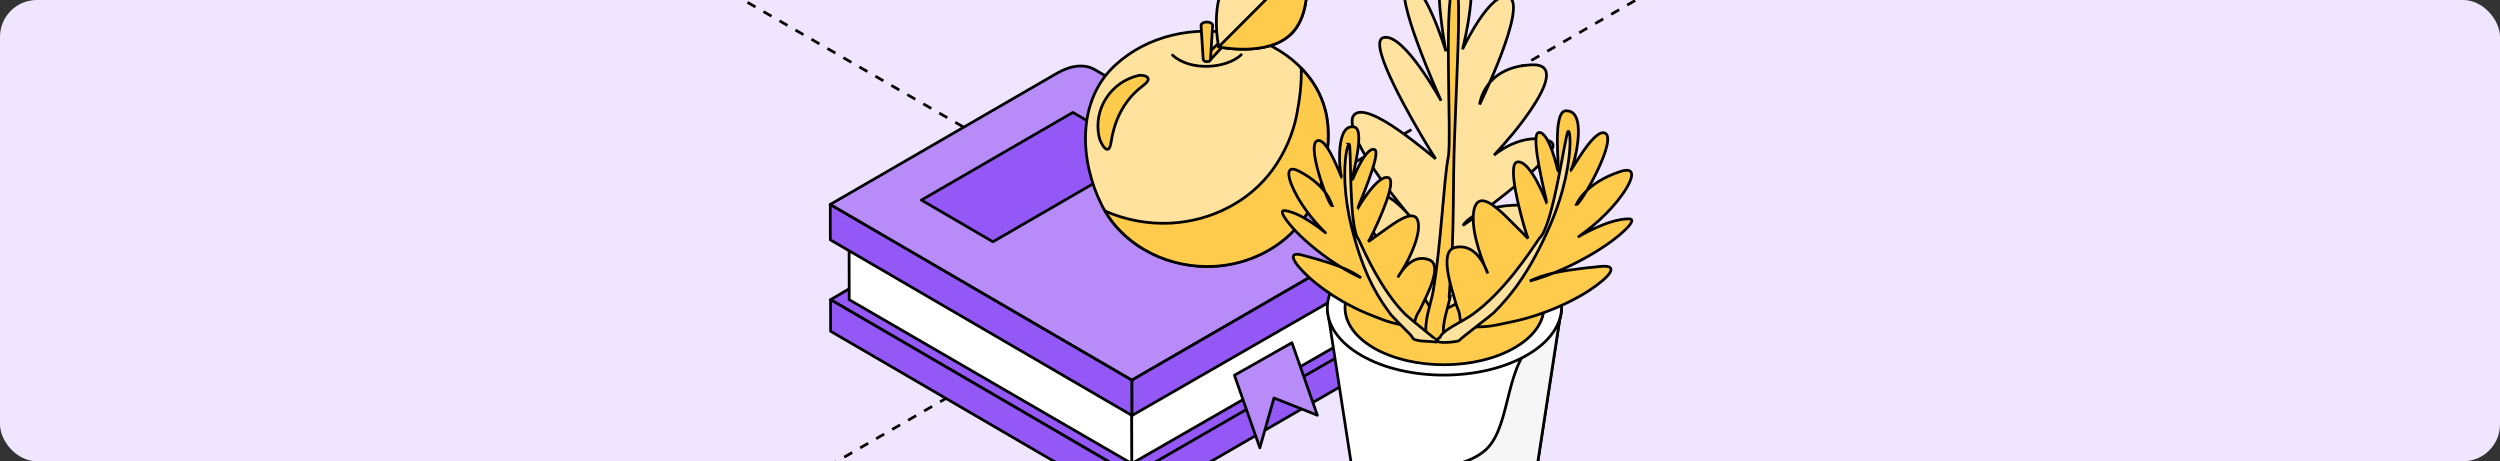 <?xml version="1.0" encoding="UTF-8"?> <svg xmlns="http://www.w3.org/2000/svg" width="542" height="100" viewBox="0 0 542 100" fill="none"><rect x="0" y="0" width="542" height="100" fill="#333333" stroke="none"/><g clip-path="url(#clip0_7568_28011)"><rect width="542" height="100" rx="8" fill="#EFE5FF"></rect><path d="M144.743 -9.488L2051.91 1091.62" stroke="black" stroke-width="0.6" stroke-linejoin="round" stroke-dasharray="2 2"></path><path d="M-859.666 701.105L1047.5 -400" stroke="black" stroke-width="0.6" stroke-linejoin="round" stroke-dasharray="2 2"></path><path d="M297.036 57.401L297.091 75.213C300.161 73.436 302.632 67.995 302.621 63.087C302.621 58.178 300.106 55.624 297.036 57.401Z" fill="#9458F6" stroke="black" stroke-width="0.6" stroke-miterlimit="10" stroke-linejoin="round"></path><path d="M245.483 103.064L180.066 64.975L236.041 32.105L302.045 56.846L300.582 71.816L245.483 103.064Z" fill="#9458F6" stroke="black" stroke-width="0.6" stroke-miterlimit="10" stroke-linejoin="round"></path><path d="M297.024 55.891L297.035 70.793L245.361 100.499L245.35 85.607L297.024 55.891Z" fill="white" stroke="black" stroke-width="0.6" stroke-miterlimit="10" stroke-linejoin="round"></path><path d="M245.316 87.273L184.078 51.749L184.111 64.975L245.361 100.499L245.316 87.273Z" fill="white" stroke="black" stroke-width="0.6" stroke-miterlimit="10" stroke-linejoin="round"></path><path d="M245.494 109.916L180.077 71.815L180.066 64.975L245.483 103.064L245.494 109.916Z" fill="#9458F6" stroke="black" stroke-width="0.6" stroke-miterlimit="10" stroke-linejoin="round"></path><path d="M245.439 90.093L180.011 51.993L180 44.32L245.417 82.42L245.439 90.093Z" fill="#9458F6" stroke="black" stroke-width="0.6" stroke-miterlimit="10" stroke-linejoin="round"></path><path d="M237.349 15.093C235.243 13.871 232.34 14.038 229.126 15.892L180 44.32L245.417 82.409L294.543 53.993C297.756 52.138 300.66 51.96 302.766 53.193L237.349 15.093Z" fill="#B78CF8" stroke="black" stroke-width="0.6" stroke-miterlimit="10" stroke-linejoin="round"></path><path d="M215.263 52.415L248.11 33.404L232.595 24.376L199.759 43.376L215.263 52.415Z" fill="#9458F6" stroke="black" stroke-width="0.6" stroke-miterlimit="10" stroke-linejoin="round"></path><path d="M306.167 60.7C306.145 53.304 300.947 50.295 294.542 53.993L245.416 82.41V90.083L295.163 61.477C298.122 59.767 300.526 60.045 300.537 64.787C300.537 69.517 298.166 72.582 295.207 74.37L245.471 103.053V109.905H245.482L294.609 81.488C301.014 77.779 306.178 68.773 306.156 61.377V60.689L306.167 60.7Z" fill="#9458F6" stroke="black" stroke-width="0.6" stroke-miterlimit="10" stroke-linejoin="round"></path><path d="M267.625 81.355L280.092 74.303L285.6 90.027L276.202 86.285L273.133 97.09L267.625 81.355Z" fill="#B78CF8" stroke="black" stroke-width="0.6" stroke-miterlimit="10" stroke-linejoin="round"></path><path d="M287.317 23.909C285.057 15.014 276.778 9.04 268.101 7.374C258.77 5.586 248.808 7.63 241.737 14.17C233.371 21.888 234.091 34.925 238.823 44.397C243.311 53.381 253.362 58.234 263.125 57.723C270.672 57.334 278.042 53.748 282.519 47.54C284.757 44.442 286.375 40.811 287.096 37.057C287.927 32.693 288.425 28.262 287.317 23.898C287.894 26.163 287.051 22.865 287.317 23.898V23.909Z" fill="#FFE29D"></path><path d="M287.317 23.898C288.425 28.262 287.927 32.693 287.096 37.057C286.375 40.811 284.757 44.442 282.519 47.54C278.042 53.748 270.672 57.334 263.125 57.723C253.362 58.234 243.311 53.381 238.823 44.397C234.091 34.925 233.371 21.888 241.737 14.17C248.808 7.63 258.77 5.586 268.101 7.374C276.778 9.04 285.057 15.014 287.317 23.909V23.898ZM287.317 23.898C287.051 22.865 287.894 26.163 287.317 23.898Z" stroke="black" stroke-width="0.6" stroke-miterlimit="10" stroke-linejoin="round"></path><path d="M287.317 23.91C287.716 25.464 287.439 24.398 287.317 23.91C287.306 23.865 287.295 23.832 287.284 23.799C287.284 23.832 287.306 23.865 287.317 23.91C286.42 20.367 284.558 17.302 282.098 14.771C282.231 18.113 281.776 21.478 281.145 24.798C280.325 29.084 278.485 33.227 275.925 36.758C270.805 43.831 262.416 47.929 253.806 48.373C248.93 48.629 243.998 47.707 239.565 45.741C244.342 53.87 253.861 58.223 263.137 57.746C270.683 57.357 278.053 53.77 282.53 47.562C284.769 44.464 286.387 40.833 287.107 37.08C287.938 32.716 288.437 28.285 287.329 23.921L287.317 23.91Z" fill="#FFCB4C"></path><path d="M287.317 23.91C287.439 24.398 287.716 25.464 287.317 23.91ZM287.317 23.91C287.306 23.865 287.295 23.832 287.284 23.799C287.284 23.832 287.306 23.865 287.317 23.91ZM287.317 23.91C286.42 20.367 284.558 17.302 282.098 14.771C282.231 18.113 281.776 21.478 281.145 24.798C280.325 29.084 278.485 33.227 275.925 36.758C270.805 43.831 262.416 47.929 253.806 48.373C248.93 48.629 243.998 47.707 239.565 45.741C244.342 53.87 253.861 58.223 263.137 57.746C270.683 57.357 278.053 53.77 282.53 47.562C284.769 44.464 286.387 40.833 287.107 37.08C287.938 32.716 288.437 28.285 287.329 23.921L287.317 23.91Z" stroke="black" stroke-width="0.6" stroke-miterlimit="10" stroke-linejoin="round"></path><path d="M246.912 16.347C240.828 17.702 236.961 23.699 238.291 29.717C238.59 31.072 240.363 34.27 240.873 30.861C241.449 26.952 243.167 22.033 247.788 18.59C250.547 16.536 247.533 16.203 246.901 16.347H246.912Z" fill="#FFCB4C" stroke="black" stroke-width="0.6" stroke-miterlimit="10" stroke-linejoin="round"></path><path d="M268.113 5.731L268.633 6.253L262.139 13.26L261.12 12.238L268.113 5.731Z" fill="#FFCB4C" stroke="black" stroke-width="0.6" stroke-miterlimit="10" stroke-linejoin="round"></path><path d="M261.651 13.371C261.263 13.371 260.909 13.238 260.853 12.794L260.388 5.587C260.333 5.142 260.898 4.787 261.64 4.787C262.383 4.787 262.948 5.142 262.893 5.587L262.438 12.794C262.383 13.238 262.028 13.371 261.64 13.371H261.651Z" fill="#FFCB4C" stroke="black" stroke-width="0.6" stroke-miterlimit="10" stroke-linejoin="round"></path><path d="M279.981 7.297C274.839 12.45 264.212 10.173 264.212 10.173C264.212 10.173 261.929 -0.476 267.071 -5.629C272.213 -10.781 282.841 -8.494 282.841 -8.494C282.841 -8.494 285.123 2.155 279.981 7.308V7.297Z" fill="#FFE29D" stroke="black" stroke-width="0.6" stroke-miterlimit="10" stroke-linejoin="round"></path><path d="M282.84 -8.505L264.212 10.162C264.212 10.162 274.839 12.45 279.981 7.286C285.123 2.133 282.84 -8.516 282.84 -8.516V-8.505Z" fill="#FFCB4C" stroke="black" stroke-width="0.6" stroke-miterlimit="10" stroke-linejoin="round"></path><path d="M269.1 11.868C265.953 14.86 258.125 15.543 254.206 11.949" stroke="black" stroke-width="0.6" stroke-miterlimit="10" stroke-linecap="round" stroke-linejoin="round"></path><path d="M298.913 74.854C306.736 79.37 319.456 79.338 327.31 74.79C335.228 70.211 335.196 62.898 327.405 58.382C319.583 53.867 306.863 53.898 299.009 58.446C291.154 62.961 291.09 70.307 298.913 74.854Z" fill="white" stroke="black" stroke-width="0.6"></path><path d="M287.752 66.904L293.062 101.248C293.062 104.237 294.97 107.194 298.913 109.484C309.089 115.367 326.324 113.236 331.73 105.604C332.716 104.205 333.225 102.742 333.225 101.248L338.535 66.713C338.472 69.639 331.19 72.564 327.31 74.79C319.456 79.338 306.736 79.37 298.913 74.854C295.066 72.628 287.815 69.798 287.752 66.904Z" fill="white" stroke="black" stroke-width="0.6"></path><path d="M322.222 97.409C314.803 104.409 293.062 101.248 293.062 101.248C293.062 104.237 294.97 107.194 298.913 109.484C309.089 115.367 326.325 113.236 331.73 105.604C332.716 104.205 333.225 102.742 333.225 101.248L338.536 66.713C338.472 69.639 337.752 71.104 333.872 73.33C326.018 77.878 327.887 92.062 322.222 97.409Z" fill="#F6F6F6" stroke="black" stroke-width="0.6"></path><path d="M295.129 77.048C305.018 82.772 321.109 82.74 331.062 76.985C341.079 71.197 340.983 61.912 331.189 56.251C321.3 50.559 305.209 50.559 295.256 56.315C285.366 62.039 285.207 71.324 295.129 77.048Z" fill="white" stroke="black" stroke-width="0.6"></path><path d="M297.864 75.459C306.259 80.292 319.933 80.292 328.36 75.395C336.85 70.498 336.818 62.612 328.455 57.778C320.06 52.945 306.386 52.945 297.959 57.842C289.564 62.707 289.437 70.562 297.864 75.459Z" fill="#FFCB4C" stroke="black" stroke-width="0.6"></path><path d="M311.092 68.082C314.4 66.524 315.417 66.237 317.58 64.457C318.184 63.98 318.756 63.598 319.36 63.153C321.395 61.69 323.208 60.259 324.957 58.797C330.395 54.154 339.203 45.186 332.144 44.582C326.261 44.105 322.508 45.186 320.251 46.363C317.961 47.571 317.166 48.875 317.166 48.875C321.745 45.791 331.953 38 335.355 33.993C336.818 32.276 337.263 31.035 335.801 30.527C333.161 29.605 330.172 30.177 327.66 31.322C325.402 32.339 323.908 33.643 323.908 33.643C326.897 30.368 329.409 27.442 331.921 23.753C335.292 18.761 337.327 13.832 332.08 14.055C321.586 14.5 320.791 22.64 320.791 22.64C320.791 22.64 331.19 1.303 327.215 -0.573C323.24 -2.449 317.071 10.684 317.071 10.684C317.071 10.684 322.318 -9.159 315.608 -10.908C308.866 -12.657 313.477 11.129 313.477 11.129C313.477 11.129 308.771 -4.389 305.178 -3.244C301.584 -2.1 312.428 21.845 312.428 21.845C312.428 21.845 304.192 6.804 299.867 8.172C296.242 9.316 306.831 27.124 308.835 30.527C310.234 32.912 311.251 34.438 311.251 34.438C311.251 34.438 307.404 31.163 303.27 28.269C299.168 25.375 294.684 23.086 293.412 25.121C293.094 25.63 293.062 26.329 293.253 27.347C294.334 33.293 303.047 43.787 306.927 48.43C305.846 46.935 299.39 38.858 295.606 42.865C294.207 44.328 295.765 47.539 298.309 51.196C299.581 53.009 301.107 54.98 302.634 56.889C306.259 61.468 306.609 61.913 307.022 62.39C308.994 64.489 309.534 66.142 311.061 68.114L311.092 68.082Z" fill="#FFE29D" stroke="black" stroke-width="0.6"></path><path d="M315.481 -3.436C316.371 -3.659 316.371 3.273 315.99 13.131C315.799 18.06 315.576 23.721 315.354 29.635C314.909 41.528 315.354 49.065 314.4 61.212C314.336 61.975 314.209 64.042 314.177 64.297C314.177 64.805 314.272 64.71 314.495 63.883C314.082 66.332 312.492 70.307 313.032 72.66C313.191 73.328 313.414 73.709 313.573 73.868C313.732 74.059 313.795 74.091 313.795 74.091C312.364 73.964 310.934 73.805 309.503 73.55C309.375 73.296 309.439 73.455 309.248 72.787C308.644 69.703 310.234 65.918 310.711 63.12C312.396 53.326 313.001 39.08 313.986 34.024C314.813 29.922 312.746 -2.768 315.449 -3.404L315.481 -3.436Z" fill="#FFCB4C" stroke="black" stroke-width="0.6"></path><path d="M316.912 70.913C317.834 70.913 320.41 70.913 321.777 70.817C322.827 70.754 324.067 70.563 325.371 70.277C327.311 69.832 330.459 69.386 335.419 67.51C338.79 66.238 341.938 64.648 344.355 63.09C349.189 59.942 351.065 57.398 347.153 57.748C341.716 58.257 337.963 58.829 335.451 59.529C332.939 60.228 331.667 60.928 331.667 60.928C339.394 58.829 348.139 53.868 352.241 49.925C353.8 48.431 354.308 47.445 353.132 47.445C350.842 47.445 348.076 48.431 345.977 49.385C341.366 51.483 340.984 52.469 345.214 49.035C346.899 47.667 348.966 45.664 350.588 43.661C353.863 39.59 355.326 35.87 351.319 37.173C343.56 39.718 341.811 44.233 341.747 44.36C342.606 44.583 351.287 29.287 347.694 28.778C345.245 28.429 340.73 37.078 340.412 37.046C341.016 37.014 344.45 24.326 339.808 24.04C336.278 23.277 338.218 37.301 337.773 37.46C337.9 37.396 335.833 28.206 333.543 28.747C331.572 29.224 335.483 44.01 335.356 44.074C335.356 44.074 331.921 34.757 328.996 35.106C326.579 35.393 329.791 46.84 330.459 49.162C330.904 50.72 331.285 51.706 331.285 51.706C331.285 51.706 329.06 49.448 326.77 47.19C324.353 44.837 320.887 41.689 319.742 44.869C319.011 46.872 319.551 50.179 320.092 52.278C320.696 54.663 321.587 57.112 322.541 59.274C322.541 59.274 322.032 57.557 320.855 55.999C319.71 54.441 318.025 53.105 315.481 53.646C311.92 54.409 314.654 62.359 315.672 65.888C315.767 66.207 315.863 66.524 315.99 66.811C316.53 67.955 316.467 68.528 316.626 69.673C316.721 70.436 316.849 70.849 316.849 70.849L316.912 70.913Z" fill="#FFCB4C" stroke="black" stroke-width="0.6"></path><path d="M339.967 28.46C340.476 28.27 340.762 32.435 339.394 38.604C338.727 41.689 337.614 45.251 336.024 48.939C332.017 58.193 328.074 63.631 323.781 67.86C323.367 68.273 316.594 73.425 316.372 73.806C316.149 74.188 309.376 74.824 312.238 73.107C312.269 73.043 312.333 72.916 312.397 72.757C312.587 72.471 312.969 72.058 313.605 71.612C315.227 70.436 317.675 69.291 319.234 68.178C326.102 63.249 331.667 54.695 333.766 51.61C336.755 49.035 339.363 28.81 339.967 28.46Z" fill="#FFE29D" stroke="black" stroke-width="0.6"></path><path d="M306.291 70.817C305.496 70.689 303.333 70.34 302.157 70.053C301.266 69.831 300.249 69.513 299.168 69.068C297.578 68.432 294.938 67.573 290.963 65.284C288.26 63.725 285.78 61.913 283.936 60.259C280.247 56.888 278.975 54.44 282.282 55.298C286.861 56.475 289.978 57.524 292.045 58.478C294.112 59.432 295.066 60.227 295.066 60.227C288.674 57.302 281.932 51.8 279.039 47.921C277.894 46.395 277.608 45.504 278.625 45.663C280.597 45.949 282.823 47.221 284.476 48.334C288.133 50.751 288.292 51.673 285.176 48.144C283.936 46.744 282.441 44.709 281.328 42.769C279.102 38.826 278.371 35.424 281.614 37.109C287.911 40.353 288.737 44.487 288.801 44.614C288.038 44.709 282.759 30.368 285.907 30.463C288.038 30.527 290.709 38.54 290.963 38.54C290.455 38.413 289.31 27.092 293.317 27.506C296.433 27.347 292.808 39.049 293.158 39.272C293.062 39.208 296.115 31.608 298.023 32.435C299.613 33.134 294.207 45.218 294.302 45.282C294.302 45.282 298.563 37.809 300.98 38.508C303.015 39.112 298.659 48.43 297.737 50.338C297.133 51.61 296.656 52.405 296.656 52.405C296.656 52.405 298.882 50.783 301.139 49.193C303.524 47.508 306.959 45.313 307.467 48.207C307.817 50.051 306.863 52.786 306.132 54.503C305.305 56.443 304.192 58.383 303.047 60.132C303.047 60.132 303.747 58.733 304.955 57.588C306.164 56.411 307.785 55.521 309.884 56.348C312.841 57.524 309.375 63.916 308.008 66.81C307.881 67.064 307.754 67.35 307.595 67.573C307.022 68.432 306.927 68.972 306.641 69.926C306.45 70.562 306.291 70.912 306.291 70.912V70.817Z" fill="#FFCB4C" stroke="black" stroke-width="0.6"></path><path d="M292.553 31.259C292.14 31.037 291.313 34.534 291.599 40.004C291.758 42.739 292.204 45.95 293.03 49.321C295.161 57.812 297.768 63.027 300.821 67.224C301.107 67.638 301.394 67.987 301.584 68.274C301.807 68.56 304.733 71.517 305.082 71.867C305.75 72.503 306.164 73.012 306.323 73.362C306.45 73.711 308.135 73.934 308.262 73.934C309.089 73.934 311.919 74.22 311.919 74.157C311.919 74.093 305.4 68.878 304.669 68.147C299.486 62.963 295.924 54.854 294.557 51.929C292.363 49.289 292.999 31.672 292.522 31.259H292.553Z" fill="#FFE29D" stroke="black" stroke-width="0.6"></path></g><defs><clipPath id="clip0_7568_28011"><rect width="542" height="100" rx="8" fill="white"></rect></clipPath></defs></svg> 